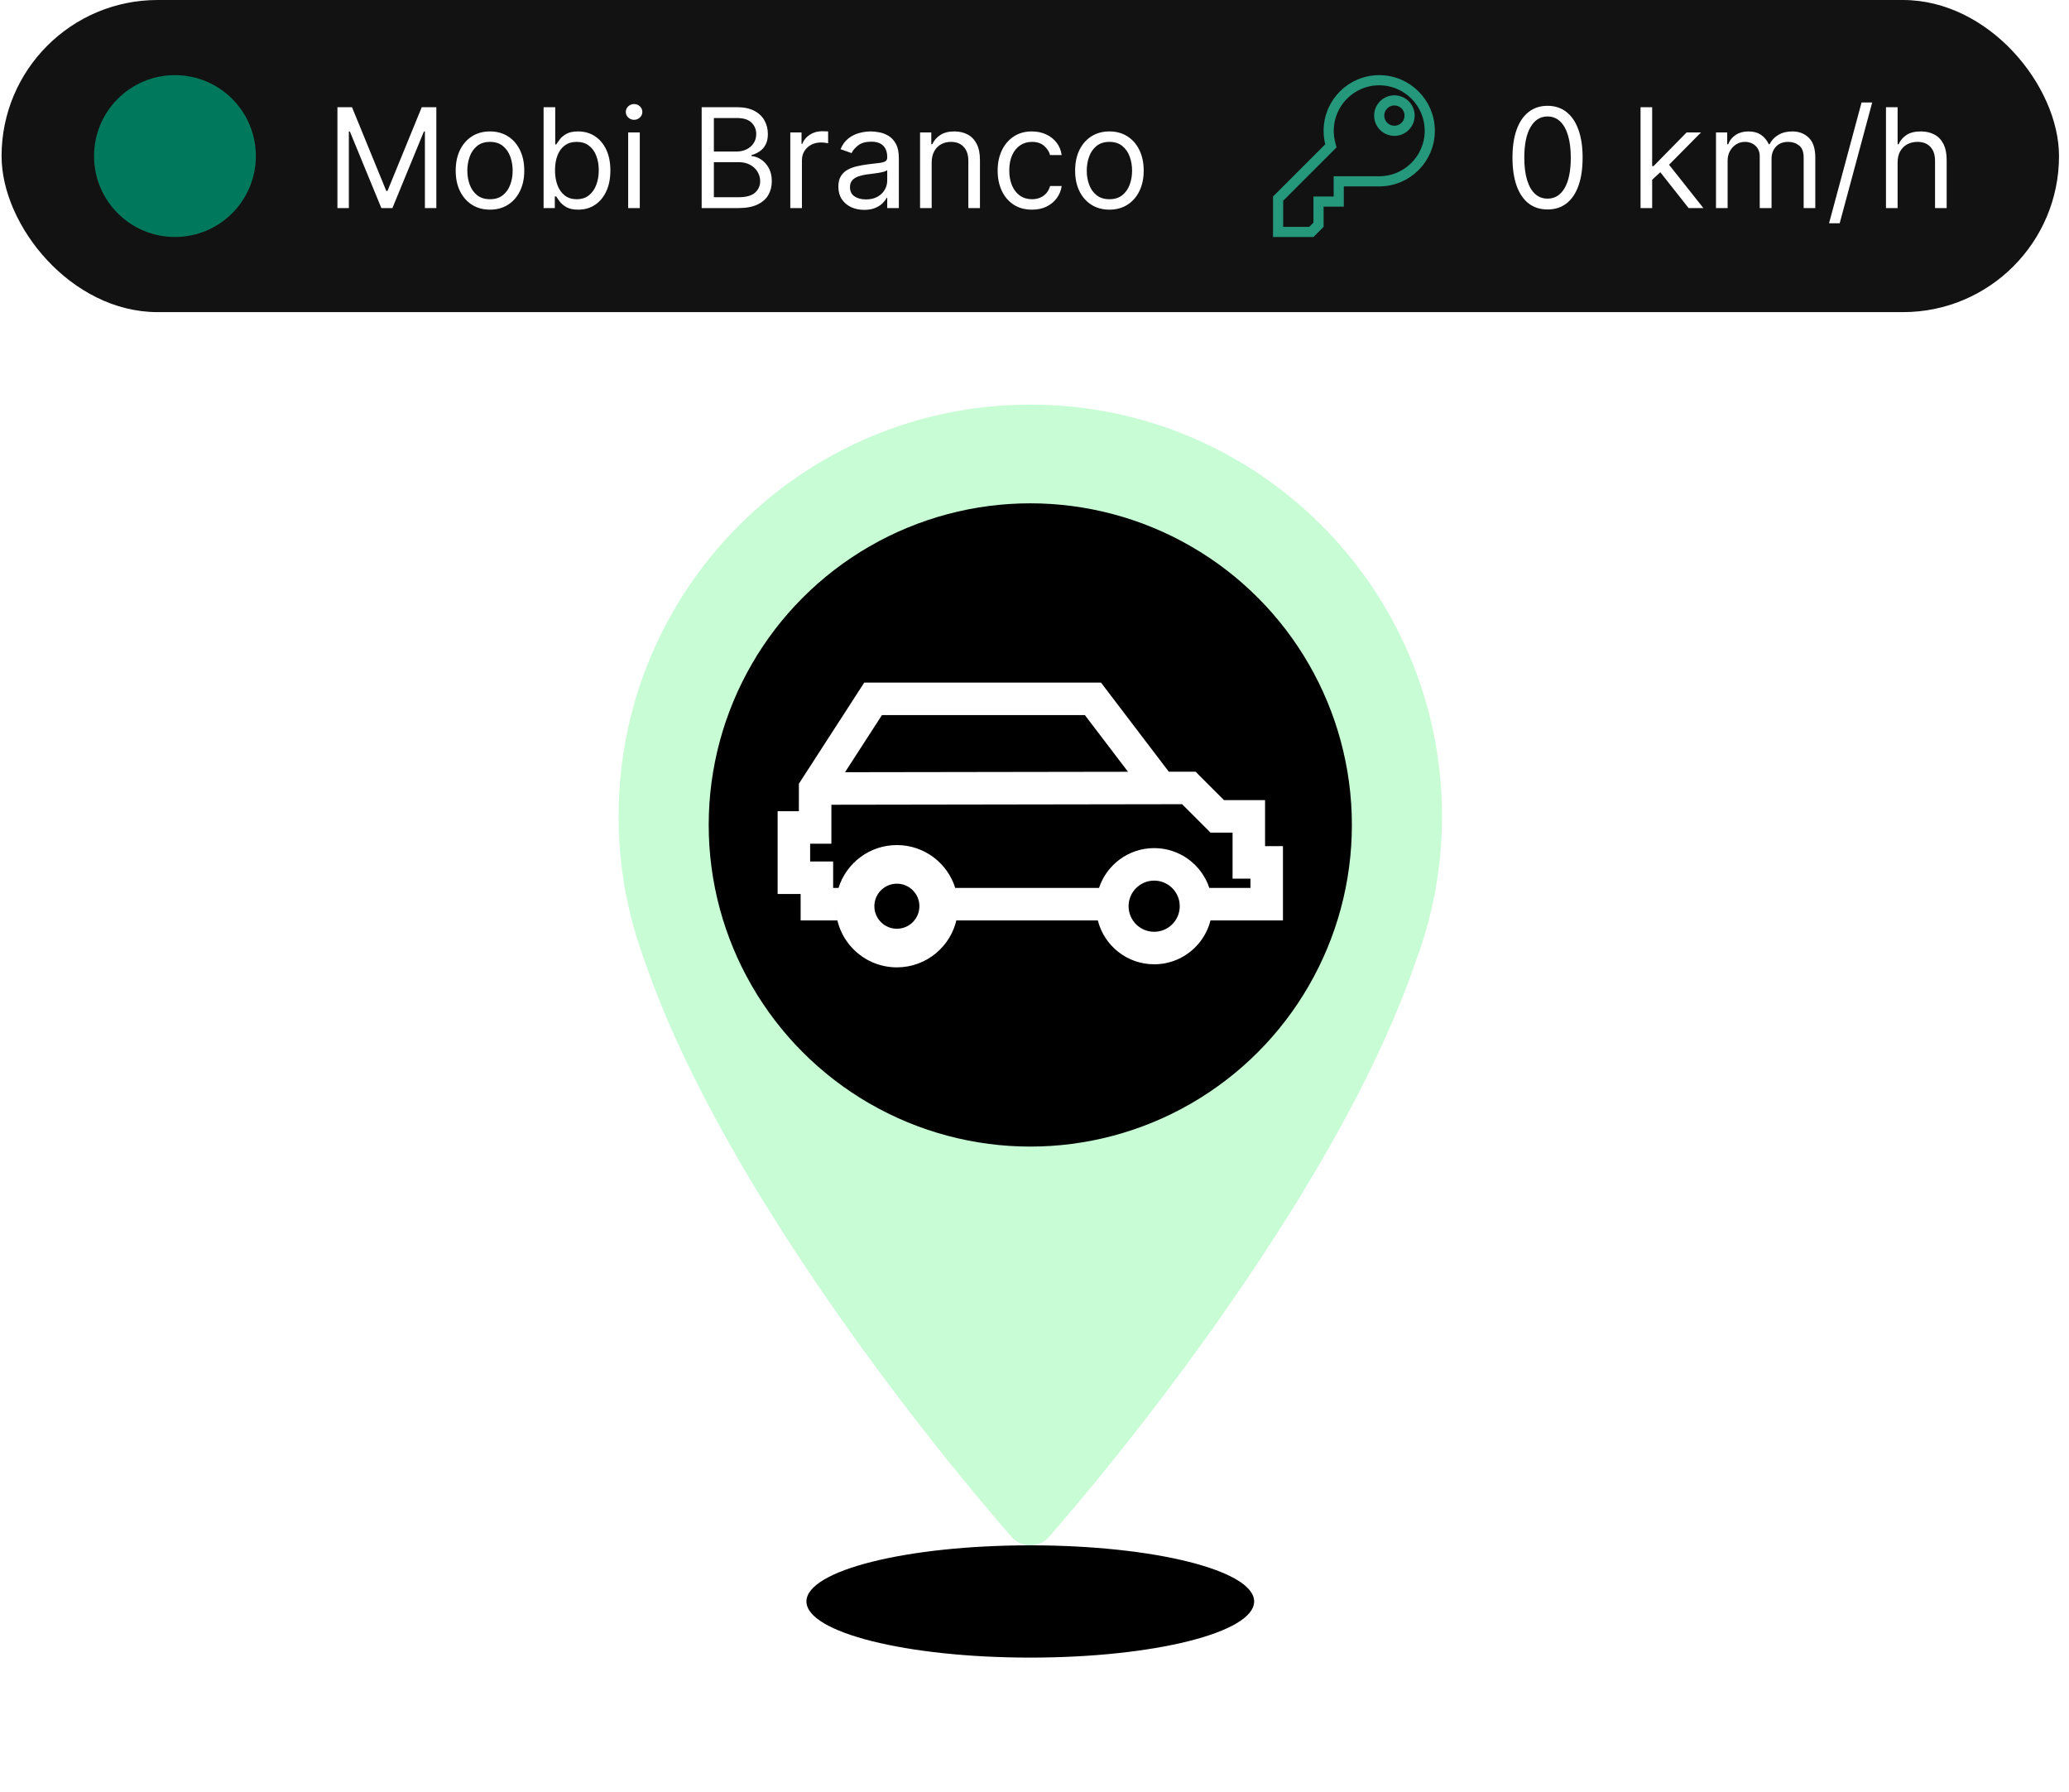 <svg width="179" height="155" viewBox="0 0 179 155" fill="none" xmlns="http://www.w3.org/2000/svg">
<rect x="0.136" width="178" height="27" rx="13.5" fill="#121212"/>
<circle cx="15.136" cy="13.5" r="7" fill="#00785B"/>
<path d="M29.193 9.273H30.454L33.42 16.517H33.523L36.488 9.273H37.75V18H36.761V11.369H36.676L33.949 18H32.994L30.267 11.369H30.181V18H29.193V9.273ZM42.391 18.136C41.8 18.136 41.282 17.996 40.836 17.715C40.393 17.433 40.046 17.04 39.796 16.534C39.549 16.028 39.425 15.438 39.425 14.761C39.425 14.079 39.549 13.484 39.796 12.976C40.046 12.467 40.393 12.072 40.836 11.791C41.282 11.51 41.8 11.369 42.391 11.369C42.982 11.369 43.499 11.51 43.943 11.791C44.389 12.072 44.735 12.467 44.982 12.976C45.232 13.484 45.357 14.079 45.357 14.761C45.357 15.438 45.232 16.028 44.982 16.534C44.735 17.04 44.389 17.433 43.943 17.715C43.499 17.996 42.982 18.136 42.391 18.136ZM42.391 17.233C42.84 17.233 43.21 17.118 43.499 16.888C43.789 16.658 44.004 16.355 44.143 15.98C44.282 15.605 44.352 15.199 44.352 14.761C44.352 14.324 44.282 13.916 44.143 13.538C44.004 13.161 43.789 12.855 43.499 12.622C43.21 12.389 42.84 12.273 42.391 12.273C41.943 12.273 41.573 12.389 41.283 12.622C40.994 12.855 40.779 13.161 40.64 13.538C40.501 13.916 40.431 14.324 40.431 14.761C40.431 15.199 40.501 15.605 40.64 15.98C40.779 16.355 40.994 16.658 41.283 16.888C41.573 17.118 41.943 17.233 42.391 17.233ZM47.029 18V9.273H48.035V12.494H48.12C48.194 12.381 48.296 12.236 48.427 12.06C48.56 11.881 48.75 11.722 48.998 11.582C49.248 11.44 49.586 11.369 50.012 11.369C50.563 11.369 51.049 11.507 51.469 11.783C51.89 12.058 52.218 12.449 52.454 12.954C52.689 13.46 52.807 14.057 52.807 14.744C52.807 15.438 52.689 16.038 52.454 16.547C52.218 17.053 51.891 17.445 51.474 17.723C51.056 17.999 50.574 18.136 50.029 18.136C49.608 18.136 49.272 18.067 49.019 17.928C48.766 17.785 48.572 17.625 48.435 17.446C48.299 17.264 48.194 17.114 48.12 16.994H48V18H47.029ZM48.017 14.727C48.017 15.222 48.09 15.658 48.235 16.035C48.38 16.41 48.591 16.704 48.87 16.918C49.148 17.128 49.489 17.233 49.892 17.233C50.313 17.233 50.664 17.122 50.945 16.901C51.229 16.676 51.442 16.375 51.584 15.997C51.729 15.617 51.802 15.193 51.802 14.727C51.802 14.267 51.731 13.852 51.589 13.483C51.449 13.111 51.238 12.817 50.954 12.601C50.672 12.382 50.319 12.273 49.892 12.273C49.483 12.273 49.14 12.376 48.861 12.584C48.583 12.788 48.373 13.075 48.231 13.445C48.089 13.811 48.017 14.239 48.017 14.727ZM54.346 18V11.454H55.351V18H54.346ZM54.857 10.364C54.661 10.364 54.492 10.297 54.35 10.163C54.211 10.03 54.141 9.869 54.141 9.682C54.141 9.494 54.211 9.334 54.35 9.2C54.492 9.067 54.661 9 54.857 9C55.053 9 55.221 9.067 55.36 9.2C55.502 9.334 55.573 9.494 55.573 9.682C55.573 9.869 55.502 10.03 55.36 10.163C55.221 10.297 55.053 10.364 54.857 10.364ZM60.705 18V9.273H63.756C64.364 9.273 64.865 9.378 65.26 9.588C65.655 9.795 65.949 10.075 66.142 10.428C66.335 10.777 66.432 11.165 66.432 11.591C66.432 11.966 66.365 12.276 66.232 12.52C66.101 12.764 65.928 12.957 65.712 13.099C65.499 13.242 65.267 13.347 65.017 13.415V13.5C65.284 13.517 65.553 13.611 65.823 13.781C66.092 13.952 66.318 14.196 66.5 14.514C66.682 14.832 66.773 15.222 66.773 15.682C66.773 16.119 66.673 16.513 66.475 16.862C66.276 17.212 65.962 17.489 65.533 17.693C65.104 17.898 64.546 18 63.858 18H60.705ZM61.761 17.062H63.858C64.548 17.062 65.038 16.929 65.328 16.662C65.621 16.392 65.767 16.065 65.767 15.682C65.767 15.386 65.692 15.114 65.541 14.864C65.391 14.611 65.176 14.409 64.898 14.258C64.619 14.105 64.29 14.028 63.909 14.028H61.761V17.062ZM61.761 13.108H63.722C64.04 13.108 64.327 13.046 64.582 12.921C64.841 12.796 65.046 12.619 65.196 12.392C65.35 12.165 65.426 11.898 65.426 11.591C65.426 11.207 65.293 10.882 65.026 10.615C64.759 10.345 64.335 10.21 63.756 10.21H61.761V13.108ZM68.373 18V11.454H69.344V12.443H69.413C69.532 12.119 69.748 11.857 70.061 11.655C70.373 11.453 70.725 11.352 71.117 11.352C71.191 11.352 71.284 11.354 71.394 11.357C71.505 11.359 71.589 11.364 71.646 11.369V12.392C71.612 12.383 71.534 12.371 71.411 12.354C71.292 12.334 71.166 12.324 71.032 12.324C70.714 12.324 70.43 12.391 70.18 12.524C69.933 12.655 69.737 12.837 69.592 13.07C69.45 13.3 69.379 13.562 69.379 13.858V18H68.373ZM74.764 18.153C74.349 18.153 73.973 18.075 73.635 17.919C73.297 17.76 73.028 17.531 72.829 17.233C72.63 16.932 72.531 16.568 72.531 16.142C72.531 15.767 72.605 15.463 72.753 15.23C72.9 14.994 73.098 14.81 73.345 14.676C73.592 14.543 73.865 14.443 74.163 14.378C74.464 14.31 74.767 14.256 75.071 14.216C75.469 14.165 75.791 14.126 76.038 14.101C76.288 14.072 76.47 14.026 76.584 13.96C76.7 13.895 76.758 13.781 76.758 13.619V13.585C76.758 13.165 76.643 12.838 76.413 12.605C76.186 12.372 75.841 12.256 75.378 12.256C74.897 12.256 74.521 12.361 74.248 12.571C73.976 12.781 73.784 13.006 73.673 13.244L72.719 12.903C72.889 12.506 73.116 12.196 73.4 11.974C73.687 11.75 74 11.594 74.338 11.506C74.679 11.415 75.014 11.369 75.344 11.369C75.554 11.369 75.795 11.395 76.068 11.446C76.344 11.494 76.609 11.595 76.865 11.749C77.123 11.902 77.338 12.133 77.508 12.443C77.679 12.753 77.764 13.168 77.764 13.688V18H76.758V17.114H76.707C76.639 17.256 76.525 17.408 76.366 17.57C76.207 17.732 75.996 17.869 75.731 17.983C75.467 18.097 75.145 18.153 74.764 18.153ZM74.917 17.25C75.315 17.25 75.65 17.172 75.923 17.016C76.199 16.859 76.406 16.658 76.545 16.41C76.687 16.163 76.758 15.903 76.758 15.631V14.71C76.716 14.761 76.622 14.808 76.477 14.851C76.335 14.891 76.17 14.926 75.983 14.957C75.798 14.986 75.618 15.011 75.442 15.034C75.268 15.054 75.128 15.071 75.02 15.085C74.758 15.119 74.514 15.175 74.287 15.251C74.062 15.325 73.88 15.438 73.741 15.588C73.605 15.736 73.537 15.938 73.537 16.193C73.537 16.543 73.666 16.807 73.924 16.986C74.186 17.162 74.517 17.25 74.917 17.25ZM80.605 14.062V18H79.6V11.454H80.571V12.477H80.656C80.81 12.145 81.043 11.878 81.355 11.676C81.668 11.472 82.071 11.369 82.565 11.369C83.009 11.369 83.396 11.46 83.729 11.642C84.061 11.821 84.32 12.094 84.504 12.46C84.689 12.824 84.781 13.284 84.781 13.841V18H83.776V13.909C83.776 13.395 83.642 12.994 83.375 12.707C83.108 12.418 82.742 12.273 82.276 12.273C81.955 12.273 81.668 12.342 81.415 12.482C81.165 12.621 80.967 12.824 80.823 13.091C80.678 13.358 80.605 13.682 80.605 14.062ZM89.278 18.136C88.665 18.136 88.136 17.991 87.693 17.702C87.25 17.412 86.909 17.013 86.67 16.504C86.431 15.996 86.312 15.415 86.312 14.761C86.312 14.097 86.434 13.51 86.679 13.001C86.926 12.49 87.27 12.091 87.71 11.804C88.153 11.514 88.67 11.369 89.261 11.369C89.721 11.369 90.136 11.454 90.505 11.625C90.875 11.796 91.177 12.034 91.413 12.341C91.649 12.648 91.795 13.006 91.852 13.415H90.846C90.77 13.117 90.599 12.852 90.335 12.622C90.074 12.389 89.721 12.273 89.278 12.273C88.886 12.273 88.542 12.375 88.247 12.579C87.954 12.781 87.726 13.067 87.561 13.436C87.399 13.803 87.318 14.233 87.318 14.727C87.318 15.233 87.397 15.673 87.556 16.048C87.719 16.423 87.946 16.715 88.238 16.922C88.534 17.129 88.88 17.233 89.278 17.233C89.54 17.233 89.777 17.188 89.99 17.097C90.203 17.006 90.383 16.875 90.531 16.704C90.679 16.534 90.784 16.329 90.846 16.091H91.852C91.795 16.477 91.655 16.825 91.43 17.135C91.209 17.442 90.915 17.686 90.548 17.868C90.184 18.047 89.761 18.136 89.278 18.136ZM95.981 18.136C95.39 18.136 94.872 17.996 94.426 17.715C93.983 17.433 93.636 17.04 93.386 16.534C93.139 16.028 93.015 15.438 93.015 14.761C93.015 14.079 93.139 13.484 93.386 12.976C93.636 12.467 93.983 12.072 94.426 11.791C94.872 11.51 95.39 11.369 95.981 11.369C96.572 11.369 97.089 11.51 97.532 11.791C97.978 12.072 98.325 12.467 98.572 12.976C98.822 13.484 98.947 14.079 98.947 14.761C98.947 15.438 98.822 16.028 98.572 16.534C98.325 17.04 97.978 17.433 97.532 17.715C97.089 17.996 96.572 18.136 95.981 18.136ZM95.981 17.233C96.43 17.233 96.799 17.118 97.089 16.888C97.379 16.658 97.594 16.355 97.733 15.98C97.872 15.605 97.942 15.199 97.942 14.761C97.942 14.324 97.872 13.916 97.733 13.538C97.594 13.161 97.379 12.855 97.089 12.622C96.799 12.389 96.43 12.273 95.981 12.273C95.532 12.273 95.163 12.389 94.873 12.622C94.584 12.855 94.369 13.161 94.23 13.538C94.091 13.916 94.021 14.324 94.021 14.761C94.021 15.199 94.091 15.605 94.23 15.98C94.369 16.355 94.584 16.658 94.873 16.888C95.163 17.118 95.532 17.233 95.981 17.233Z" fill="white"/>
<path d="M116.261 15.685H115.822V16.125V17.436H114.511H114.072V17.875V19.443L113.454 20.061H110.576V17.182L114.965 12.793L115.141 12.617L115.081 12.376C114.996 12.036 114.951 11.68 114.951 11.312C114.951 8.897 116.908 6.94 119.324 6.94C121.739 6.94 123.697 8.897 123.697 11.312C123.697 13.728 121.739 15.685 119.324 15.685H116.261ZM120.636 11.315C121.362 11.315 121.951 10.726 121.951 10C121.951 9.274 121.362 8.685 120.636 8.685C119.91 8.685 119.322 9.274 119.322 10C119.322 10.726 119.91 11.315 120.636 11.315Z" stroke="#25977B" stroke-width="0.879"/>
<path d="M133.886 18.119C133.244 18.119 132.697 17.945 132.245 17.595C131.794 17.243 131.449 16.733 131.21 16.065C130.971 15.395 130.852 14.585 130.852 13.636C130.852 12.693 130.971 11.888 131.21 11.22C131.451 10.55 131.798 10.038 132.25 9.686C132.704 9.331 133.25 9.153 133.886 9.153C134.522 9.153 135.066 9.331 135.518 9.686C135.973 10.038 136.319 10.55 136.558 11.22C136.799 11.888 136.92 12.693 136.92 13.636C136.92 14.585 136.801 15.395 136.562 16.065C136.324 16.733 135.978 17.243 135.527 17.595C135.075 17.945 134.528 18.119 133.886 18.119ZM133.886 17.182C134.522 17.182 135.017 16.875 135.369 16.261C135.721 15.648 135.897 14.773 135.897 13.636C135.897 12.881 135.816 12.237 135.655 11.706C135.495 11.175 135.265 10.77 134.964 10.492C134.666 10.213 134.307 10.074 133.886 10.074C133.255 10.074 132.763 10.385 132.407 11.007C132.052 11.626 131.875 12.503 131.875 13.636C131.875 14.392 131.954 15.034 132.113 15.562C132.272 16.091 132.501 16.493 132.799 16.768C133.101 17.044 133.463 17.182 133.886 17.182ZM142.869 15.614L142.852 14.369H143.057L145.92 11.454H147.165L144.113 14.54H144.028L142.869 15.614ZM141.932 18V9.273H142.937V18H141.932ZM146.091 18L143.534 14.761L144.25 14.062L147.369 18H146.091ZM148.459 18V11.454H149.43V12.477H149.516C149.652 12.128 149.872 11.857 150.176 11.663C150.48 11.467 150.845 11.369 151.271 11.369C151.703 11.369 152.063 11.467 152.35 11.663C152.639 11.857 152.865 12.128 153.027 12.477H153.095C153.263 12.139 153.514 11.871 153.85 11.672C154.185 11.47 154.587 11.369 155.055 11.369C155.641 11.369 156.119 11.553 156.492 11.919C156.864 12.283 157.05 12.849 157.05 13.619V18H156.044V13.619C156.044 13.136 155.912 12.791 155.648 12.584C155.384 12.376 155.073 12.273 154.715 12.273C154.254 12.273 153.898 12.412 153.645 12.69C153.392 12.966 153.266 13.315 153.266 13.739V18H152.243V13.517C152.243 13.145 152.122 12.845 151.881 12.618C151.639 12.388 151.328 12.273 150.948 12.273C150.686 12.273 150.442 12.342 150.215 12.482C149.99 12.621 149.808 12.814 149.669 13.061C149.533 13.305 149.465 13.588 149.465 13.909V18H148.459ZM161.974 8.864L159.161 19.312H158.241L161.053 8.864H161.974ZM164.172 14.062V18H163.166V9.273H164.172V12.477H164.257C164.41 12.139 164.64 11.871 164.947 11.672C165.257 11.47 165.669 11.369 166.183 11.369C166.629 11.369 167.02 11.459 167.355 11.638C167.69 11.814 167.95 12.085 168.135 12.452C168.322 12.815 168.416 13.278 168.416 13.841V18H167.41V13.909C167.41 13.389 167.275 12.987 167.005 12.703C166.738 12.416 166.368 12.273 165.893 12.273C165.564 12.273 165.268 12.342 165.007 12.482C164.748 12.621 164.544 12.824 164.393 13.091C164.245 13.358 164.172 13.682 164.172 14.062Z" fill="white"/>
<g filter="url(#filter0_f_1839_1294)">
<ellipse cx="89.136" cy="138.532" rx="19.367" ry="4.856" fill="black"/>
</g>
<path d="M124.69 72.784C124.733 72.068 124.755 71.346 124.755 70.618C124.755 50.947 108.808 35 89.136 35C69.465 35 53.518 50.947 53.518 70.618C53.518 71.374 53.541 72.123 53.588 72.867C53.605 73.173 53.629 73.483 53.657 73.795C53.951 77.113 54.699 80.301 55.839 83.294C61.725 100.516 77.594 121.553 87.502 132.927C88.373 133.925 89.9 133.925 90.77 132.927C100.68 121.551 116.555 100.507 122.437 83.284C123.564 80.321 124.308 77.169 124.607 73.888C124.642 73.516 124.67 73.148 124.69 72.784Z" fill="#C8FCD5"/>
<circle cx="89.136" cy="71.361" r="27.822" fill="black"/>
<path fill-rule="evenodd" clip-rule="evenodd" d="M95.25 59.044H74.772L69.116 67.794L69.115 70.173H67.277V77.334H69.267L69.267 79.619H72.448C72.354 79.225 72.304 78.813 72.304 78.391C72.304 81.312 74.673 83.68 77.594 83.68C80.145 83.68 82.275 81.874 82.773 79.47C82.763 79.52 82.752 79.57 82.74 79.619C86.175 79.619 94.311 79.618 94.979 79.618C95.527 81.799 97.501 83.414 99.853 83.414C102.552 83.414 104.754 81.285 104.873 78.615C104.858 78.96 104.808 79.296 104.726 79.619H110.995V73.195H109.447V69.215H105.897L103.438 66.757H101.121L95.25 59.044ZM104.624 76.807H108.183V76.007H106.635V72.027H104.732L102.274 69.569H100.424L71.928 69.613L71.927 72.986H70.089V74.522H72.079L72.079 76.807H72.546C73.219 74.659 75.224 73.101 77.594 73.101C79.964 73.101 81.969 74.659 82.642 76.807H95.082C95.745 74.807 97.63 73.364 99.853 73.364C102.075 73.364 103.961 74.807 104.624 76.807ZM97.59 66.761L73.108 66.799L76.303 61.856H93.856L97.59 66.761ZM77.594 76.442C76.518 76.442 75.646 77.314 75.646 78.39C75.646 79.466 76.518 80.339 77.594 80.339C78.67 80.339 79.542 79.466 79.542 78.39C79.542 77.314 78.67 76.442 77.594 76.442ZM99.853 76.176C98.63 76.176 97.64 77.167 97.64 78.389C97.64 79.611 98.63 80.602 99.853 80.602C101.075 80.602 102.066 79.611 102.066 78.389C102.066 77.167 101.075 76.176 99.853 76.176Z" fill="white"/>
<defs>
<filter id="filter0_f_1839_1294" x="58.37" y="122.276" width="61.533" height="32.513" filterUnits="userSpaceOnUse" color-interpolation-filters="sRGB">
<feFlood flood-opacity="0" result="BackgroundImageFix"/>
<feBlend mode="normal" in="SourceGraphic" in2="BackgroundImageFix" result="shape"/>
<feGaussianBlur stdDeviation="5.7" result="effect1_foregroundBlur_1839_1294"/>
</filter>
</defs>
</svg>
